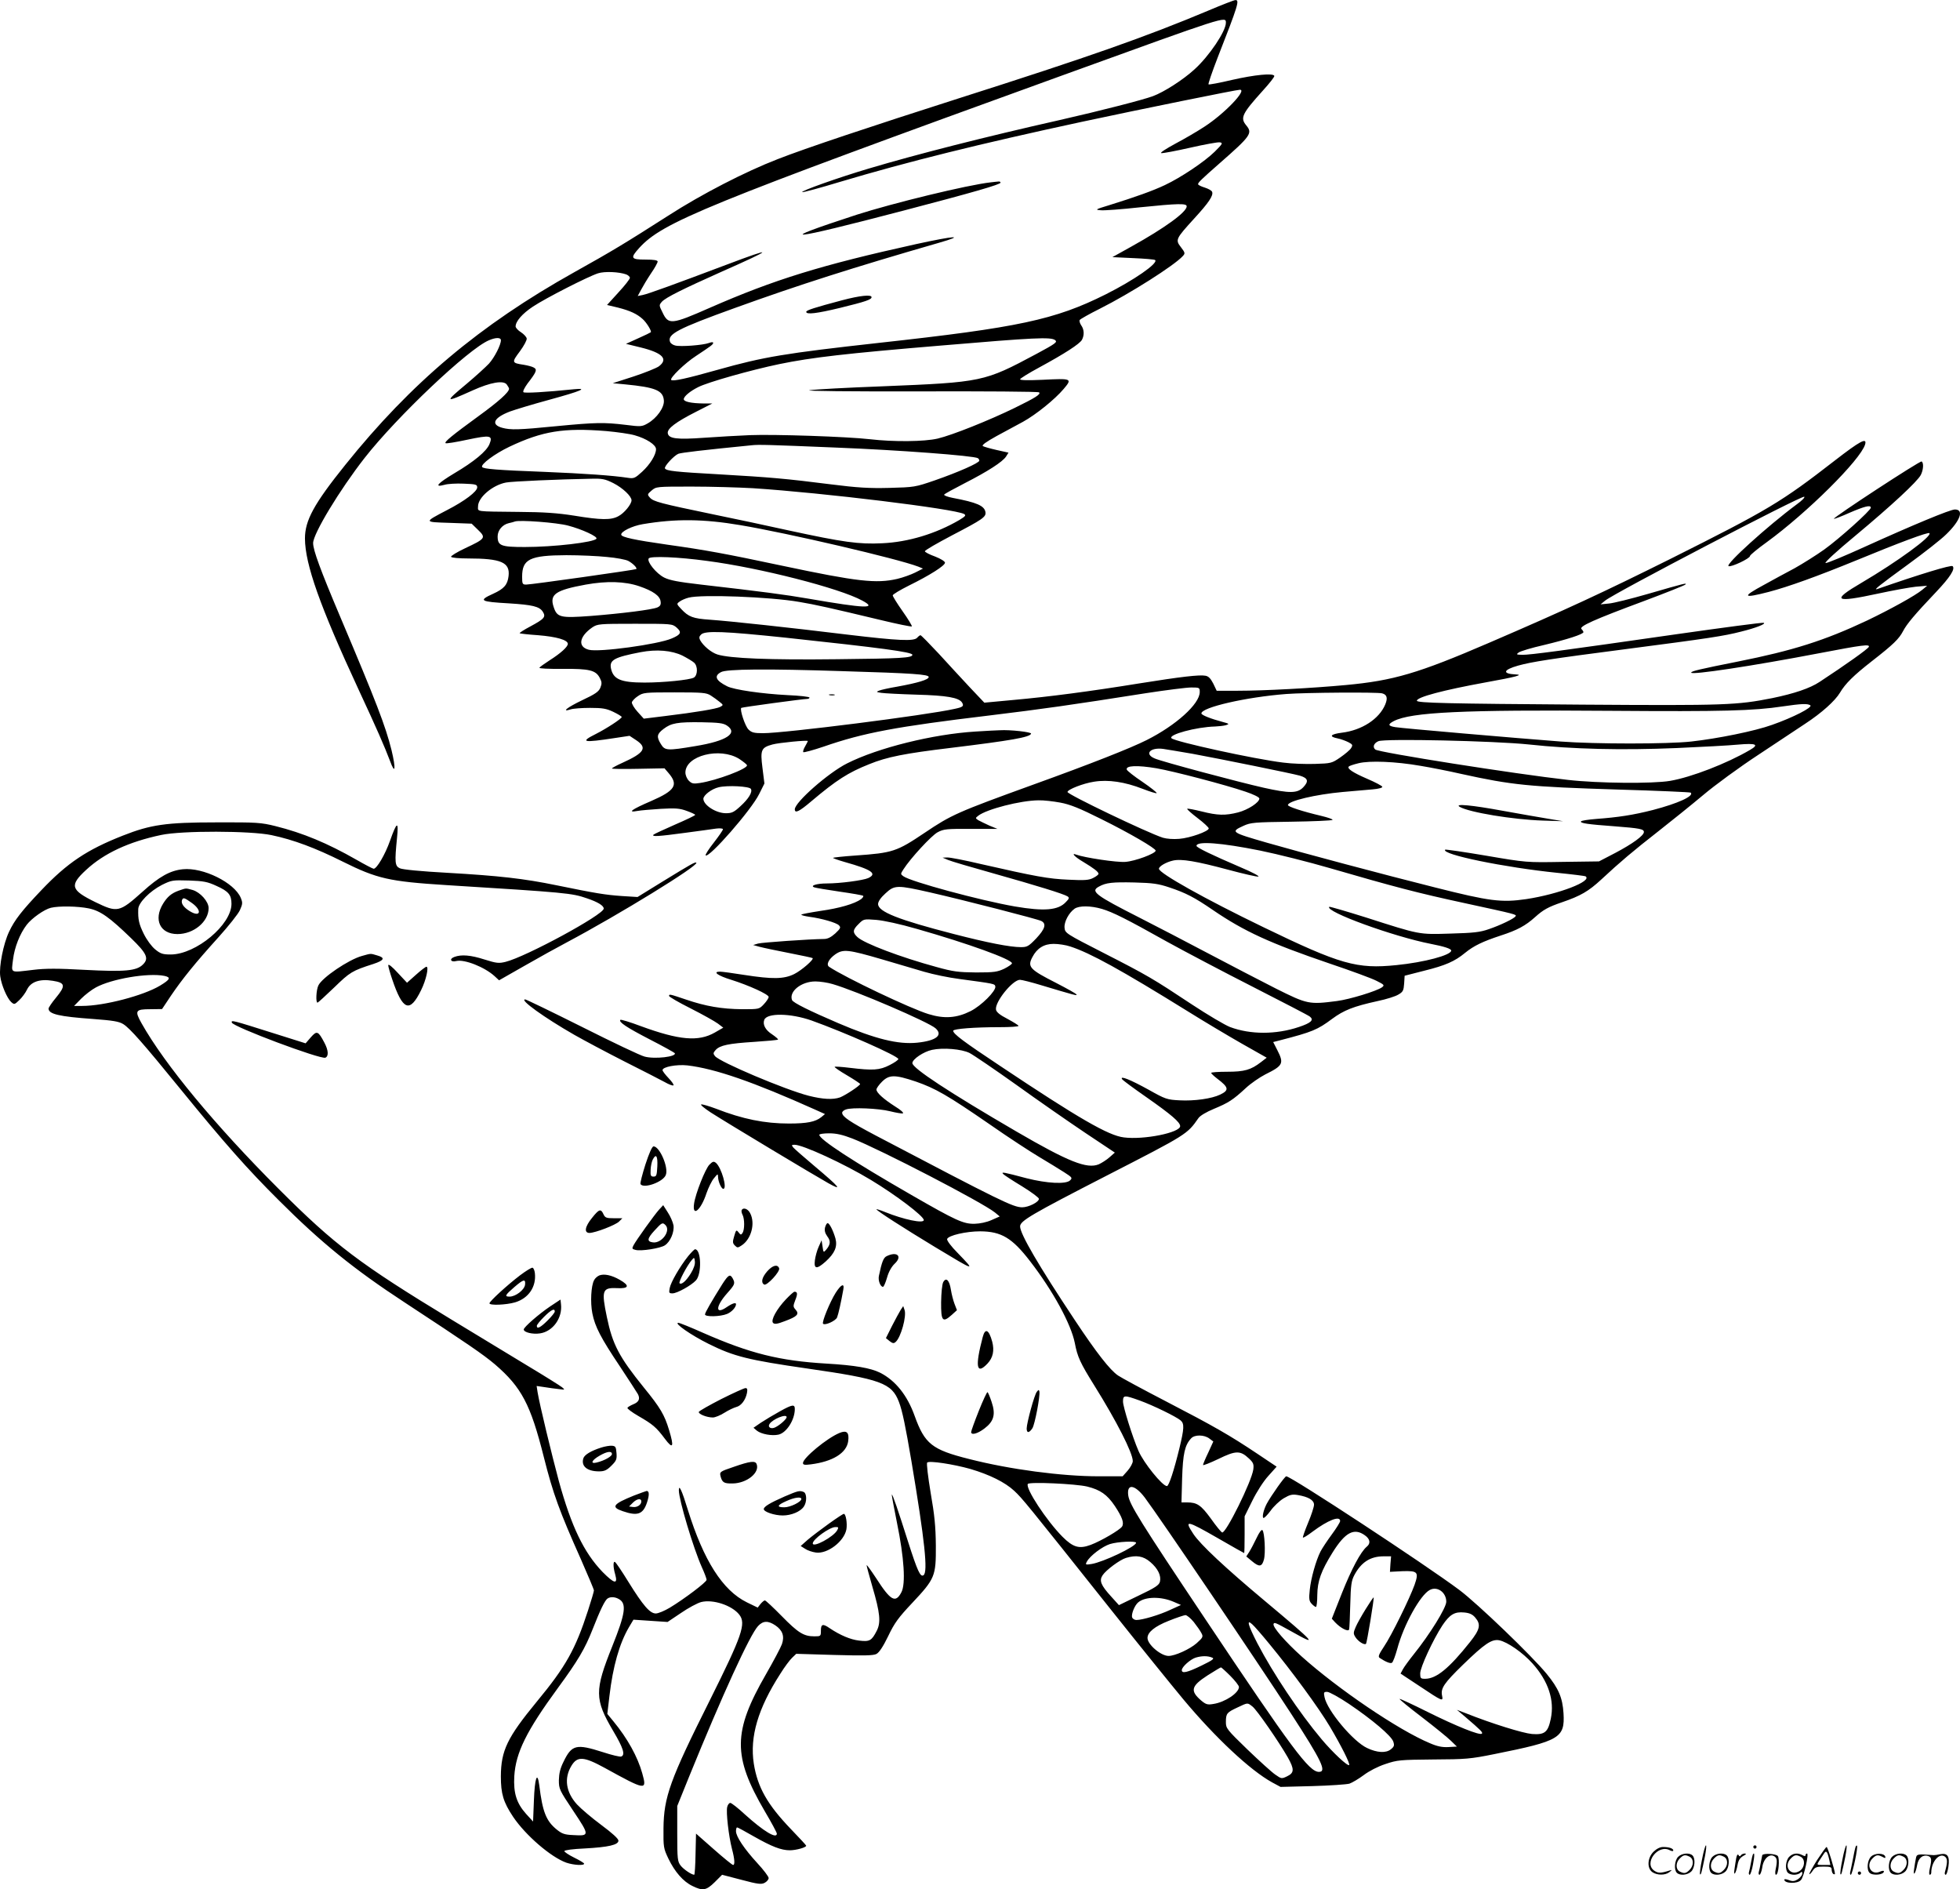 <svg version="1.0" xmlns="http://www.w3.org/2000/svg"
  viewBox="0 0 1200.36 1156.822"
 preserveAspectRatio="xMidYMid meet">
<g transform="translate(-0.237,1157.948) scale(0.1,-0.1)"
fill="#000000" stroke="none">
<path d="M7401 11514 c-384 -161 -724 -281 -1531 -538 -532 -170 -937 -305
-1105 -371 -199 -77 -467 -215 -670 -346 -266 -170 -342 -216 -575 -346 -580
-324 -1000 -678 -1403 -1180 -192 -239 -247 -340 -247 -451 1 -158 91 -413
328 -924 113 -243 158 -346 193 -438 32 -88 37 -49 9 67 -37 148 -92 291 -315
818 -121 286 -165 406 -165 449 0 57 162 325 315 521 197 252 637 669 762 721
42 18 73 18 73 0 0 -29 -39 -105 -73 -143 -20 -21 -81 -77 -136 -123 -139
-116 -137 -119 36 -41 111 50 189 63 209 36 8 -11 14 -22 14 -26 0 -21 -66
-80 -189 -169 -159 -116 -208 -156 -200 -164 3 -4 63 6 133 21 142 30 158 27
136 -27 -18 -44 -94 -107 -216 -179 -103 -62 -126 -88 -59 -70 19 6 72 9 117
7 75 -3 83 -5 83 -23 0 -25 -76 -83 -185 -139 -143 -75 -143 -73 14 -78 l137
-5 39 -38 c50 -48 46 -54 -78 -112 -51 -24 -90 -48 -87 -53 3 -6 50 -10 103
-10 204 0 259 -24 249 -108 -6 -53 -28 -78 -94 -108 -93 -42 -81 -49 97 -59
143 -9 185 -19 206 -50 21 -33 12 -44 -77 -92 -38 -20 -67 -39 -64 -41 2 -2
53 -8 113 -12 112 -9 182 -29 182 -53 0 -18 -44 -58 -112 -101 -31 -20 -59
-40 -62 -45 -4 -5 55 -8 142 -7 165 1 203 -8 228 -56 13 -25 13 -35 3 -60 -10
-24 -32 -39 -111 -76 -92 -44 -131 -75 -70 -56 15 5 68 9 118 9 75 0 100 -4
142 -24 29 -14 52 -28 52 -32 0 -10 -92 -70 -157 -103 -102 -51 -82 -56 119
-25 l86 13 41 -27 c69 -46 51 -77 -84 -138 -36 -16 -65 -32 -65 -35 0 -3 72
-4 161 -2 l161 3 24 -28 c63 -73 42 -108 -105 -172 -121 -52 -149 -73 -85 -61
21 4 87 9 145 13 89 5 115 3 158 -13 28 -10 51 -21 51 -24 0 -4 -55 -30 -122
-59 -68 -30 -127 -57 -133 -62 -14 -14 30 -11 193 11 81 11 166 22 190 26 24
3 42 1 42 -4 0 -6 -25 -42 -56 -82 -31 -39 -53 -74 -50 -78 20 -19 281 279
328 376 l32 64 -12 96 c-14 110 -8 124 61 143 40 11 217 28 217 21 0 -2 -8
-17 -17 -33 -9 -15 -14 -31 -11 -35 4 -3 60 12 125 34 245 85 443 122 1018
191 321 39 492 63 955 136 124 19 249 35 278 35 51 0 52 -1 52 -28 0 -73 -146
-204 -325 -294 -95 -48 -340 -145 -695 -273 -466 -169 -500 -184 -665 -295
-171 -115 -195 -123 -424 -139 -73 -5 -135 -12 -137 -14 -2 -2 31 -14 73 -26
164 -46 200 -71 143 -98 -31 -14 -172 -33 -255 -33 -62 0 -104 -14 -75 -24 8
-3 78 -15 154 -26 76 -11 142 -22 145 -26 3 -3 -3 -12 -13 -20 -40 -29 -134
-56 -248 -72 -65 -10 -118 -20 -118 -23 0 -4 22 -9 48 -13 77 -10 166 -36 182
-52 13 -13 11 -19 -22 -50 -27 -24 -47 -34 -70 -34 -90 -1 -377 -21 -403 -28
l-30 -9 40 -11 c22 -6 103 -23 180 -38 77 -15 142 -29 144 -31 10 -8 -67 -75
-113 -98 -63 -31 -132 -32 -306 -5 -69 11 -135 20 -148 20 -48 0 -13 -25 69
-50 108 -34 229 -89 229 -105 0 -7 -13 -27 -29 -44 -29 -31 -29 -31 -133 -31
-125 1 -224 18 -344 59 -101 34 -104 35 -104 22 0 -5 60 -40 132 -76 73 -37
148 -79 167 -93 l33 -25 -52 -30 c-100 -57 -217 -47 -452 39 -66 25 -123 42
-126 39 -13 -13 39 -47 178 -119 82 -42 152 -81 155 -85 13 -22 -123 -38 -185
-21 -25 6 -197 88 -382 181 -186 93 -343 169 -349 169 -38 0 116 -111 301
-217 58 -33 195 -106 305 -162 110 -55 222 -113 248 -127 26 -15 51 -24 54
-20 4 3 -10 23 -30 44 -20 21 -37 43 -37 49 0 20 86 36 152 29 170 -20 404
-101 783 -271 l60 -27 -23 -19 c-36 -29 -88 -39 -198 -39 -148 0 -283 27 -447
91 -43 16 -84 28 -90 26 -7 -2 20 -24 58 -49 106 -68 641 -389 720 -433 90
-50 73 -28 -85 105 -63 53 -121 104 -129 113 -12 15 -11 17 8 17 50 0 301
-115 468 -216 151 -91 323 -221 323 -245 0 -23 -123 3 -237 49 -29 12 -53 19
-53 17 0 -8 165 -114 360 -232 249 -150 248 -150 139 -37 -43 43 -69 79 -66
87 8 22 116 47 203 47 129 -1 195 -40 305 -183 140 -181 251 -385 274 -501 16
-84 32 -120 120 -261 135 -216 235 -412 235 -462 0 -12 -14 -38 -31 -58 l-31
-35 -147 0 c-226 0 -544 42 -794 106 -227 57 -271 92 -333 264 -45 126 -117
216 -211 264 -58 29 -156 46 -328 56 -289 17 -469 62 -758 189 -76 34 -144 61
-150 61 -30 -1 78 -76 187 -130 153 -76 241 -98 602 -150 452 -65 518 -89 562
-205 21 -55 40 -148 76 -360 82 -488 103 -684 74 -701 -19 -12 -36 24 -94 205
-62 195 -95 293 -100 289 -1 -2 13 -79 32 -173 44 -215 54 -374 27 -425 -36
-69 -66 -52 -154 85 -33 50 -59 86 -59 80 0 -5 16 -64 35 -130 48 -163 53
-220 27 -271 -31 -61 -44 -68 -108 -60 -53 6 -116 33 -179 75 -43 30 -55 27
-55 -14 0 -34 -1 -35 -40 -35 -65 0 -99 21 -200 124 -52 53 -98 96 -103 96 -5
0 -17 -10 -27 -22 l-17 -22 -66 32 c-149 73 -265 256 -362 567 -36 118 -55
159 -55 119 0 -58 89 -355 141 -471 16 -35 29 -70 29 -77 0 -14 -138 -118
-226 -171 -32 -19 -70 -35 -85 -35 -36 0 -77 47 -167 192 -40 65 -77 120 -83
123 -12 8 -12 -31 1 -75 18 -64 -5 -59 -78 15 -114 119 -190 277 -267 556 -43
160 -117 465 -130 543 l-6 39 48 -7 c26 -4 66 -10 88 -12 38 -5 39 -5 20 11
-11 9 -110 71 -220 137 -110 67 -315 191 -455 276 -565 343 -715 456 -1061
802 -389 389 -697 761 -839 1013 -44 78 -38 87 52 87 l73 1 54 81 c69 102 149
201 291 358 62 69 122 144 132 167 17 38 17 46 5 75 -39 93 -231 188 -355 175
-78 -8 -144 -45 -247 -138 -142 -127 -153 -129 -289 -63 -151 74 -159 102 -56
197 110 102 261 172 460 214 126 27 547 26 675 -1 134 -28 270 -79 436 -162
211 -105 285 -122 634 -144 739 -46 769 -49 862 -81 68 -23 103 -45 103 -63 0
-37 -476 -295 -601 -326 -41 -10 -55 -9 -128 14 -87 28 -143 32 -186 16 -33
-12 -22 -34 12 -25 50 12 174 -37 235 -93 l27 -25 158 90 c87 50 203 114 258
143 320 170 808 470 792 487 -7 6 -28 -6 -206 -115 l-154 -95 -96 6 c-100 7
-157 16 -401 66 -200 41 -351 58 -664 76 -165 9 -279 20 -295 28 -30 14 -32
36 -17 186 11 106 -1 101 -43 -18 -30 -85 -81 -171 -100 -171 -5 0 -53 25
-107 56 -177 101 -326 163 -494 205 -89 22 -113 24 -365 23 -306 0 -400 -14
-570 -81 -221 -87 -340 -167 -499 -334 -118 -124 -164 -182 -198 -255 -35 -74
-62 -212 -54 -272 7 -54 42 -135 67 -158 19 -17 21 -16 50 12 17 16 38 45 47
64 23 48 78 67 158 54 77 -12 80 -30 19 -104 -25 -30 -45 -60 -45 -66 0 -34
64 -49 275 -64 119 -9 156 -15 182 -31 41 -25 125 -121 349 -396 272 -334 412
-492 604 -683 260 -260 461 -423 770 -625 393 -258 479 -317 553 -379 164
-141 219 -246 300 -568 57 -226 95 -330 228 -628 43 -98 79 -183 79 -189 0 -6
-16 -61 -36 -122 -77 -238 -136 -344 -314 -559 -181 -220 -219 -299 -220 -457
0 -107 15 -158 75 -248 76 -113 231 -247 326 -281 45 -15 109 -19 109 -6 0 4
-28 21 -61 37 -34 17 -61 35 -60 40 0 6 54 13 123 16 147 8 208 22 208 48 0
12 -39 47 -105 96 -58 43 -125 100 -149 126 -68 75 -80 160 -34 236 36 60 75
58 203 -12 254 -140 261 -141 231 -34 -28 101 -91 215 -177 319 l-37 45 13
110 c21 180 61 321 119 420 l28 47 104 -7 105 -7 82 55 c45 31 101 61 124 67
72 18 188 -20 233 -77 43 -55 19 -125 -182 -528 -242 -483 -280 -589 -282
-780 -1 -115 0 -123 30 -186 39 -81 91 -141 148 -168 63 -31 84 -27 136 24
l45 45 119 -31 c101 -27 122 -29 142 -18 13 7 24 20 24 29 0 9 -31 50 -69 91
-80 87 -131 163 -131 196 0 13 3 23 7 23 4 0 50 -25 102 -55 111 -63 168 -85
221 -85 37 0 100 17 100 28 0 3 -42 48 -93 101 -145 151 -205 257 -228 402
-25 164 25 336 162 549 26 42 59 86 73 99 l25 24 233 -7 c181 -5 239 -4 258 6
17 9 41 45 72 109 38 80 63 114 146 202 141 150 147 165 146 352 -1 118 -8
188 -32 325 -16 97 -26 179 -21 184 12 13 161 -10 264 -39 118 -35 212 -81
269 -134 51 -48 66 -66 591 -726 175 -220 375 -467 444 -550 197 -236 410
-435 544 -509 l52 -28 195 5 c107 3 209 10 227 15 17 6 56 29 87 52 33 25 87
53 133 68 74 25 90 26 293 28 199 1 227 3 375 33 400 80 432 99 423 250 -6 95
-30 152 -103 241 -91 111 -423 430 -535 514 -207 155 -1031 696 -1060 696 -9
0 -93 -119 -120 -169 -19 -37 -29 -80 -20 -86 4 -3 24 17 44 44 19 27 55 61
80 76 39 23 53 26 88 20 64 -11 98 -31 98 -59 0 -13 -16 -63 -36 -110 -20 -48
-34 -89 -32 -91 3 -3 29 13 59 36 94 70 169 100 169 65 0 -7 -23 -44 -51 -82
-28 -38 -59 -85 -69 -104 -28 -55 -59 -165 -66 -235 -6 -55 -4 -69 11 -85 10
-11 22 -20 27 -20 4 0 8 33 8 73 1 85 23 147 94 261 77 123 131 152 197 105
33 -23 37 -50 12 -70 -37 -31 -93 -136 -152 -284 l-62 -157 20 -22 c33 -35 80
-60 86 -44 2 7 5 76 7 153 3 120 7 146 25 180 42 79 98 115 180 115 l45 0 -4
-47 -3 -48 77 4 c93 3 101 -5 74 -83 -30 -84 -143 -314 -187 -378 -32 -48 -38
-63 -27 -70 36 -24 65 -36 75 -30 7 4 21 43 33 86 39 146 141 330 199 360 46
25 101 -15 101 -72 0 -37 -101 -200 -200 -323 -28 -35 -58 -76 -66 -91 l-14
-26 115 -76 c144 -96 147 -97 139 -58 -9 44 13 76 128 188 133 129 176 158
222 150 50 -10 144 -75 204 -142 97 -108 136 -225 112 -339 -17 -82 -37 -99
-115 -93 -56 5 -244 63 -405 127 l-55 21 50 -42 c99 -85 110 -96 103 -104 -13
-12 -157 46 -332 133 -92 46 -170 82 -172 80 -3 -2 59 -53 138 -113 78 -60
158 -125 177 -144 l36 -35 -52 -3 c-38 -2 -68 4 -114 24 -192 80 -563 332
-785 531 -100 90 -177 179 -172 198 4 13 9 11 108 -44 169 -95 156 -80 -165
189 -238 199 -392 343 -434 407 -58 88 -43 85 152 -27 86 -50 158 -90 159 -90
2 0 3 51 3 113 l0 112 47 95 c27 55 68 119 98 152 l51 57 -118 79 c-169 113
-265 168 -558 320 -143 74 -276 146 -295 159 -49 33 -132 139 -264 338 -222
334 -336 529 -336 575 0 34 67 73 532 312 491 252 491 252 560 351 10 15 49
38 95 57 89 37 116 54 195 127 31 29 85 66 120 84 109 54 115 67 73 149 l-25
49 43 11 c197 51 228 64 318 131 72 53 129 76 279 109 53 11 110 29 127 40 28
16 32 25 35 67 l3 48 121 31 c129 32 186 57 249 109 54 44 109 70 218 106 102
33 152 60 212 114 49 44 79 61 164 90 114 39 162 67 240 139 116 108 193 173
349 295 78 61 202 161 275 222 72 61 224 172 337 246 113 75 243 161 288 191
101 66 183 140 213 190 33 56 84 106 194 192 135 105 168 138 193 186 22 42
68 98 203 240 85 90 117 140 100 157 -9 9 -205 -51 -461 -140 -29 -10 13 23
190 152 96 70 201 152 232 183 87 84 110 152 53 152 -29 0 -257 -95 -553 -229
-123 -56 -231 -101 -239 -99 -9 2 67 72 183 168 222 185 378 330 400 371 16
31 19 75 5 83 -9 6 -544 -344 -537 -351 2 -2 45 14 96 37 93 40 130 49 130 31
0 -17 -193 -190 -285 -256 -49 -35 -132 -87 -182 -115 -51 -27 -136 -73 -188
-102 -137 -74 -130 -84 29 -43 122 32 299 96 541 195 257 106 436 173 444 165
17 -19 -195 -174 -416 -304 -188 -110 -166 -124 102 -66 88 19 192 38 230 42
l70 6 -30 -25 c-42 -35 -194 -119 -338 -188 -261 -123 -454 -184 -790 -251
-236 -47 -287 -59 -287 -68 0 -16 372 40 785 119 266 51 309 56 303 39 -4 -12
-142 -110 -302 -215 -59 -39 -154 -71 -289 -99 -218 -43 -282 -46 -1162 -40
-826 6 -1015 10 -1015 24 0 22 162 65 420 112 189 34 236 47 185 49 -84 4 -77
28 15 54 83 23 196 41 660 101 508 66 600 80 705 107 90 22 156 48 139 54 -6
3 -247 -29 -535 -70 -704 -101 -892 -126 -942 -126 -38 1 -40 2 -24 14 10 8
80 29 155 46 142 34 242 66 242 79 0 4 -5 12 -12 19 -16 16 75 57 382 171 134
50 249 96 254 101 12 12 -1 9 -229 -57 -104 -30 -212 -57 -240 -59 l-50 -5 28
23 c59 48 1199 642 1219 636 7 -3 -14 -24 -46 -47 -178 -132 -440 -369 -417
-378 17 -7 131 47 131 62 0 6 46 44 103 85 247 180 573 503 602 598 13 45 -30
22 -185 -98 -330 -256 -407 -302 -1010 -604 -410 -204 -631 -307 -1107 -512
-436 -188 -587 -232 -878 -259 -204 -19 -502 -35 -661 -35 l-130 0 -21 44
c-16 31 -29 45 -48 48 -36 7 -149 -6 -405 -47 -302 -49 -555 -82 -767 -101
l-182 -17 -89 94 c-48 52 -135 145 -191 207 -57 61 -107 112 -111 112 -4 0
-13 -7 -20 -15 -19 -23 -113 -19 -430 19 -352 43 -714 82 -840 91 -103 7 -130
17 -175 65 -29 31 -30 32 -10 46 10 8 35 19 55 24 76 21 500 5 677 -26 97 -16
199 -39 491 -109 107 -26 196 -44 199 -41 3 2 -22 44 -56 92 -34 48 -61 92
-61 98 0 6 45 33 99 60 128 63 221 122 221 140 0 8 -25 24 -61 38 -34 12 -62
27 -62 32 -1 6 74 49 167 98 186 97 208 112 204 141 -6 40 -53 60 -201 88 -31
6 -55 15 -52 20 3 5 60 36 126 70 141 72 231 130 253 163 l15 24 -72 16 c-40
9 -78 20 -85 24 -8 6 20 26 85 62 54 29 126 68 161 87 78 43 194 136 249 201
54 64 50 65 -129 56 -88 -4 -138 -3 -138 3 0 5 53 38 118 73 153 83 248 144
261 169 15 28 14 63 -5 89 -8 12 -12 27 -9 32 4 6 59 37 123 69 187 94 456
265 508 322 16 17 15 21 -11 55 -35 45 -32 51 80 174 90 98 120 142 111 165
-3 8 -23 19 -45 26 -23 7 -41 16 -41 21 0 10 22 31 130 126 194 170 205 186
165 234 -38 46 -26 71 102 213 40 44 72 84 70 90 -7 18 -119 7 -260 -25 -76
-18 -141 -30 -143 -27 -3 3 22 76 56 164 126 322 136 354 108 352 -7 0 -82
-29 -167 -65z m109 -74 c0 -52 -103 -205 -193 -286 -70 -64 -186 -138 -253
-163 -61 -23 -323 -90 -569 -146 -462 -104 -881 -211 -1170 -297 -189 -56
-425 -140 -409 -145 6 -2 109 26 228 62 419 125 859 234 1486 369 369 79 946
196 966 196 46 0 -95 -147 -217 -226 -41 -27 -121 -74 -178 -104 -57 -31 -96
-56 -87 -58 9 -2 89 13 177 33 88 20 170 35 182 33 20 -4 17 -9 -31 -57 -62
-61 -206 -158 -306 -205 -72 -34 -177 -72 -341 -123 -86 -26 -88 -28 -50 -31
22 -2 129 6 238 18 236 24 287 25 287 6 0 -35 -133 -132 -340 -247 l-115 -64
127 -6 c70 -3 131 -8 135 -12 19 -20 -130 -123 -303 -210 -312 -156 -534 -203
-1389 -297 -576 -64 -704 -85 -988 -165 -188 -53 -274 -72 -284 -62 -11 11 84
103 152 147 92 61 105 70 105 80 0 6 -11 5 -27 -1 -35 -13 -173 -24 -206 -15
-13 3 -28 13 -31 22 -18 47 46 81 398 208 390 141 726 248 1246 398 171 49
102 45 -136 -7 -585 -129 -871 -218 -1264 -390 -236 -104 -254 -105 -290 -29
-22 44 -22 45 -4 66 24 26 129 78 364 183 324 143 334 158 30 43 -313 -118
-480 -179 -512 -185 l-30 -6 21 39 c11 21 38 66 60 99 23 33 41 66 41 73 0 8
-22 12 -75 12 -89 0 -94 9 -39 70 144 159 396 262 2604 1062 999 362 990 359
990 318z m-3672 -1541 c12 -5 22 -14 22 -21 0 -7 -31 -47 -70 -89 l-70 -77 67
-16 c75 -19 117 -39 151 -70 24 -21 57 -75 50 -81 -2 -2 -36 -19 -77 -37 l-75
-34 90 -22 c134 -33 171 -71 111 -116 -16 -11 -85 -39 -155 -62 l-127 -41 75
-7 c186 -18 233 -37 238 -98 4 -43 -43 -109 -99 -141 -35 -20 -42 -21 -135 -9
-133 16 -184 15 -424 -8 -233 -23 -280 -24 -332 -10 -72 20 -52 62 48 100 33
12 139 44 238 71 201 55 243 74 153 65 -177 -18 -302 -25 -309 -18 -5 5 7 28
25 53 55 71 61 86 38 98 -10 6 -38 13 -62 17 -73 11 -74 14 -23 82 25 34 44
69 42 79 -2 10 -18 27 -35 38 -18 11 -32 27 -33 35 0 32 41 79 106 122 78 52
339 185 399 204 40 13 129 9 173 -7z m2626 -402 c16 -12 4 -21 -115 -85 -320
-171 -329 -173 -942 -198 -216 -8 -417 -19 -447 -24 -32 -5 246 -8 672 -7 399
1 730 -1 734 -6 12 -11 -20 -32 -151 -96 -156 -76 -381 -166 -470 -187 -81
-19 -269 -21 -415 -4 -139 16 -585 31 -735 25 -71 -3 -197 -10 -280 -16 -167
-12 -218 -6 -223 28 -4 28 49 68 173 131 l100 51 -56 0 c-74 1 -119 11 -119
26 0 17 38 49 88 74 58 30 324 105 497 141 199 41 407 65 995 114 567 48 667
53 694 33z m-2749 -557 c66 -6 145 -17 175 -26 71 -20 130 -58 130 -85 0 -34
-36 -93 -85 -138 -44 -40 -50 -43 -89 -37 -92 14 -264 26 -506 36 -291 11
-378 18 -385 30 -10 16 77 81 167 124 203 96 332 117 593 96z m1405 -101 c385
-15 847 -50 871 -65 5 -3 9 -10 9 -15 0 -14 -129 -71 -273 -121 -119 -41 -125
-42 -278 -46 -125 -3 -195 1 -360 22 -276 35 -370 43 -681 61 -270 15 -324 21
-333 36 -8 11 55 79 82 90 20 7 145 22 448 52 42 5 104 3 515 -14z m-1361
-218 c57 -29 111 -80 111 -105 0 -24 -45 -79 -80 -97 -45 -25 -106 -24 -271 3
-101 16 -185 22 -339 23 -273 3 -250 0 -250 34 0 55 90 131 172 146 35 7 331
20 516 23 73 2 89 -1 141 -27z m856 -31 c429 -28 1234 -126 1292 -158 13 -8 8
-14 -30 -37 -144 -84 -313 -135 -472 -142 -143 -7 -237 6 -570 78 -126 28
-338 73 -470 100 -318 66 -360 77 -382 101 -17 19 -17 21 10 44 28 24 30 24
245 24 120 0 289 -5 377 -10z m-79 -226 c293 -49 965 -206 1090 -254 l29 -12
-47 -24 c-26 -13 -76 -31 -110 -39 -129 -30 -245 -17 -703 80 -354 75 -468 96
-710 130 -196 28 -275 45 -278 60 -4 19 66 54 132 65 202 34 372 32 597 -6z
m-1054 -3 c84 -22 182 -67 173 -80 -13 -22 -262 -51 -439 -51 -146 0 -166 8
-166 65 0 37 29 72 68 81 15 3 32 8 37 10 27 11 257 -6 327 -25z m238 -192
c57 -5 115 -16 130 -24 28 -15 56 -43 49 -50 -6 -5 -642 -95 -674 -95 -23 0
-25 4 -25 48 0 108 47 131 271 132 81 0 193 -5 249 -11z m612 -24 c323 -42
812 -167 951 -243 95 -51 22 -49 -331 12 -138 24 -282 43 -657 86 -138 16
-191 26 -225 43 -49 25 -107 97 -95 117 10 16 183 9 357 -15z m-415 -155 c85
-29 127 -59 131 -93 3 -20 -2 -29 -20 -37 -33 -14 -217 -37 -407 -52 -188 -14
-207 -9 -228 55 -26 77 11 103 197 137 128 23 239 20 327 -10z m229 -253 c33
-29 27 -43 -30 -67 -82 -36 -447 -86 -508 -69 -69 18 -59 81 22 137 32 21 41
22 261 22 224 0 228 0 255 -23z m667 -62 c586 -63 777 -88 777 -105 0 -19 -71
-23 -460 -27 -418 -5 -657 5 -734 29 -38 12 -87 53 -106 88 -7 14 -6 23 6 34
24 25 144 20 517 -19z m-631 -110 c29 -15 61 -34 71 -43 24 -21 23 -78 -2 -92
-27 -14 -185 -30 -301 -30 -146 0 -192 20 -206 87 -10 51 20 68 181 99 99 19
191 11 257 -21z m978 -95 c439 -13 530 -20 530 -36 0 -16 -66 -36 -193 -59
-48 -8 -97 -19 -110 -24 -20 -8 -19 -9 13 -14 19 -3 116 -8 215 -11 186 -5
259 -18 279 -48 13 -22 7 -28 -45 -39 -172 -39 -1041 -149 -1174 -149 -55 0
-70 4 -89 23 -21 21 -54 122 -44 132 4 4 379 55 405 55 7 0 13 4 13 8 0 5 -60
12 -132 15 -159 8 -330 33 -372 54 -70 35 -83 63 -38 87 33 19 281 21 742 6z
m-805 -149 c17 -11 41 -28 54 -39 24 -19 24 -20 4 -31 -24 -12 -148 -33 -338
-56 l-130 -16 -38 42 c-21 23 -36 49 -35 58 2 8 18 26 37 38 32 22 43 23 225
23 172 0 194 -2 221 -19z m4112 13 c30 -8 35 -29 19 -68 -37 -89 -143 -158
-266 -173 -71 -9 -81 -24 -25 -35 20 -4 49 -15 65 -23 27 -14 28 -18 17 -36
-6 -11 -36 -36 -66 -57 -52 -36 -57 -37 -154 -40 -55 -2 -144 1 -196 8 -175
21 -663 128 -684 149 -22 22 151 69 267 72 22 1 52 4 66 8 23 7 21 9 -20 20
-72 19 -130 42 -130 52 0 37 273 100 520 119 117 9 557 12 587 4z m2622 -73
c18 -12 -106 -75 -234 -120 -105 -38 -333 -84 -495 -102 -143 -16 -590 -16
-800 0 -275 21 -973 81 -1012 88 -45 7 -48 17 -10 37 106 55 424 70 1332 63
684 -5 871 0 1050 27 116 17 151 18 169 7z m-6635 -124 c71 -47 -2 -95 -193
-126 -172 -29 -187 -28 -211 12 -28 45 -25 62 16 93 47 36 85 43 234 41 103
-2 131 -5 154 -20z m4911 -116 c269 -29 569 -36 905 -22 157 7 326 16 375 21
114 10 133 1 74 -33 -140 -82 -359 -167 -489 -189 -106 -18 -441 -15 -625 6
-322 36 -1159 168 -1180 186 -18 15 -9 39 19 51 38 17 709 2 921 -20z m-2060
-57 c178 -33 608 -120 658 -134 50 -15 56 -34 21 -71 -36 -38 -85 -38 -242 -3
-152 34 -624 160 -667 179 -66 27 -30 69 50 59 22 -3 103 -17 180 -30z m-2776
-31 c24 -16 46 -33 48 -39 7 -21 -187 -94 -289 -109 -39 -6 -49 -4 -67 14 -12
12 -21 34 -21 50 0 104 211 157 329 84z m4174 -43 c61 -10 173 -32 247 -49
313 -69 416 -79 958 -96 244 -7 446 -16 449 -19 21 -21 -78 -66 -231 -106
-121 -31 -213 -45 -348 -55 -49 -4 -90 -10 -93 -15 -7 -11 40 -18 205 -30 156
-12 180 -17 180 -35 0 -22 -69 -72 -175 -128 l-100 -52 -222 -3 c-222 -4 -223
-4 -469 38 -135 23 -248 39 -251 37 -28 -29 364 -109 687 -142 90 -9 168 -19
172 -21 47 -29 -164 -110 -363 -140 -151 -22 -224 -13 -556 71 -304 76 -829
216 -1030 274 -222 64 -226 67 -145 104 44 20 65 22 292 25 135 2 248 7 253
11 4 4 -28 15 -70 25 -114 27 -203 56 -203 66 0 25 170 65 335 80 66 6 148 13
183 16 37 3 62 10 60 16 -2 6 -44 28 -93 49 -88 38 -125 63 -112 75 3 4 30 13
59 20 67 17 227 11 381 -16z m-1617 -15 c104 -18 421 -101 544 -143 48 -16 85
-34 85 -42 0 -24 -69 -69 -130 -85 -79 -20 -125 -19 -224 6 -45 11 -85 19 -88
16 -2 -3 26 -28 64 -57 37 -28 68 -57 68 -63 0 -18 -115 -59 -181 -64 -36 -3
-77 0 -100 7 -96 31 -584 265 -584 280 0 15 96 53 163 63 86 14 188 -1 298
-44 44 -17 83 -29 85 -26 3 3 -36 34 -87 69 -51 34 -94 68 -96 75 -8 25 64 28
183 8z m-2485 -126 c11 -19 -13 -60 -65 -107 -39 -36 -52 -42 -88 -42 -60 0
-137 49 -138 88 0 22 50 61 94 71 54 13 187 6 197 -10z m1895 -84 c60 -11 119
-35 249 -100 174 -86 335 -180 335 -194 0 -18 -127 -65 -186 -69 -53 -4 -250
26 -299 44 -37 14 -10 -14 43 -45 63 -38 92 -60 92 -72 0 -5 -14 -16 -32 -25
-26 -14 -53 -16 -152 -11 -123 5 -203 20 -537 96 -97 23 -190 41 -205 40 l-29
-1 33 -14 c18 -8 144 -45 280 -83 263 -74 428 -125 452 -140 12 -8 11 -14 -10
-35 -46 -50 -131 -58 -312 -27 -213 37 -638 152 -683 185 -18 13 -18 14 0 42
44 69 172 207 209 227 37 20 55 22 204 21 l163 0 -49 20 c-26 12 -57 27 -68
33 -19 13 -19 13 0 28 52 40 258 93 368 94 31 1 91 -6 134 -14z m1225 -294
c107 -22 298 -70 425 -107 396 -115 541 -153 824 -214 323 -70 321 -70 314
-81 -8 -14 -93 -55 -164 -79 -54 -19 -94 -23 -235 -27 -196 -6 -184 -8 -518
99 -121 38 -221 67 -224 65 -28 -29 392 -182 622 -227 83 -16 125 -30 125 -41
0 -28 -165 -72 -335 -89 -243 -25 -344 4 -815 232 -358 173 -640 331 -640 358
0 15 45 41 86 50 51 12 144 -4 338 -56 93 -25 176 -44 185 -42 9 2 -40 28
-109 57 -177 76 -270 121 -270 131 0 31 152 19 391 -29z m-6393 -216 c74 -33
92 -55 92 -110 0 -128 -217 -309 -371 -310 -49 0 -63 4 -96 31 -22 18 -51 57
-70 95 -30 61 -36 89 -34 152 1 39 71 110 145 148 59 29 65 30 166 27 90 -3
114 -8 168 -33z m5835 -9 c102 -34 154 -61 268 -139 192 -131 349 -203 716
-328 128 -43 256 -90 285 -105 48 -24 51 -27 34 -40 -32 -23 -198 -74 -276
-84 -170 -22 -181 -20 -373 76 -94 48 -280 144 -412 214 -132 70 -321 168
-421 219 -274 139 -306 163 -251 192 43 24 83 28 217 25 114 -3 147 -8 213
-30z m-1464 -31 c214 -49 658 -163 681 -175 32 -17 23 -48 -31 -106 -47 -49
-56 -54 -94 -54 -67 0 -205 27 -410 80 -342 88 -465 137 -465 184 0 15 16 39
45 65 56 52 71 52 274 6z m-5152 -98 c71 -15 127 -55 258 -182 96 -93 111
-124 73 -161 -39 -40 -112 -46 -359 -33 -161 9 -240 9 -312 0 -147 -17 -135
-23 -125 62 9 76 42 159 84 214 31 40 107 94 148 104 50 12 166 10 233 -4z
m6204 -3 c67 -20 151 -62 399 -201 107 -59 344 -184 525 -276 182 -93 339
-174 349 -182 27 -21 8 -39 -67 -64 -140 -47 -297 -47 -422 0 -31 12 -136 74
-233 138 -240 159 -272 178 -542 316 -229 117 -235 121 -238 153 -4 36 26 92
61 117 28 20 100 19 168 -1z m-1131 -123 c312 -89 580 -186 580 -210 0 -5 -21
-20 -47 -33 -43 -20 -62 -23 -173 -23 -109 1 -140 5 -241 33 -221 60 -445 145
-486 184 -30 28 -29 44 8 80 30 30 31 31 107 25 47 -4 145 -25 252 -56z m937
-107 c123 -40 310 -143 723 -399 96 -60 244 -148 328 -196 l152 -86 -35 -27
c-62 -48 -102 -59 -207 -59 -54 0 -98 -3 -98 -7 0 -4 17 -20 38 -36 70 -53 73
-70 17 -97 -52 -25 -158 -40 -249 -35 -77 4 -86 7 -191 66 -109 60 -175 87
-161 64 4 -7 72 -57 151 -112 150 -105 205 -152 205 -176 0 -40 -223 -85 -345
-69 -94 11 -277 117 -755 436 -229 152 -290 198 -290 217 0 12 132 22 283 22
64 0 117 3 117 8 0 4 -31 23 -68 43 -47 24 -68 42 -70 57 -7 47 102 182 147
182 11 0 71 -15 133 -34 200 -60 219 -65 213 -56 -3 6 -59 37 -123 70 -163 83
-179 99 -147 159 28 54 71 81 130 81 30 0 76 -7 102 -16z m-1152 -79 c88 -26
204 -60 258 -76 55 -16 151 -36 215 -44 214 -29 217 -29 220 -46 5 -27 -86
-118 -152 -151 -84 -42 -160 -48 -257 -18 -109 33 -507 222 -608 289 -21 13
-4 48 37 77 48 33 78 30 287 -31z m-4396 -101 c42 -9 36 -22 -27 -60 -102 -61
-342 -124 -477 -124 l-49 0 43 44 c24 24 64 55 90 69 97 53 320 91 420 71z
m4092 -50 c145 -42 589 -233 631 -271 47 -42 4 -76 -112 -88 -117 -12 -256 22
-485 120 -175 75 -276 125 -282 141 -20 52 56 114 143 114 28 0 75 -7 105 -16z
m-129 -223 c201 -72 530 -217 532 -236 1 -5 -23 -22 -53 -37 -62 -32 -103 -34
-244 -17 -49 6 -91 9 -93 6 -3 -2 31 -26 76 -52 44 -26 80 -50 80 -53 0 -10
-90 -69 -123 -82 -43 -15 -105 -12 -192 10 -144 37 -544 206 -574 243 -12 15
-11 20 4 37 26 29 79 40 237 50 77 5 142 11 145 14 3 2 -14 17 -36 32 -41 26
-59 60 -48 89 17 43 160 41 289 -4z m968 -199 c25 -13 153 -100 285 -194 132
-95 322 -227 422 -294 l183 -122 -33 -29 c-18 -16 -48 -35 -66 -43 -72 -29
-184 15 -502 200 -417 243 -639 389 -639 420 0 24 69 70 120 81 68 15 182 5
230 -19z m-329 -175 c121 -42 194 -84 451 -261 113 -79 251 -169 305 -201 54
-32 122 -74 152 -93 50 -32 52 -35 37 -50 -25 -25 -141 -19 -267 13 -143 38
-156 40 -143 26 5 -6 57 -40 115 -75 57 -35 104 -70 104 -77 0 -20 -63 -52
-103 -52 -56 1 -126 35 -897 440 -159 84 -205 115 -205 139 0 7 10 16 23 20
37 14 200 7 271 -11 36 -9 72 -15 78 -13 7 3 -14 22 -47 42 -72 46 -115 85
-115 104 0 8 15 29 34 48 44 44 79 44 207 1z m-388 -349 c173 -68 796 -391
873 -453 l29 -24 -50 -22 c-31 -14 -71 -22 -105 -23 -68 -1 -114 20 -385 176
-358 206 -565 341 -565 369 0 5 27 9 61 9 44 0 82 -9 142 -32z m1759 -1604
c83 -30 224 -99 251 -122 23 -20 22 -48 -8 -172 -33 -135 -64 -230 -76 -230
-28 0 -143 143 -174 215 -37 85 -95 271 -95 302 0 41 7 41 102 7z m427 -233
l24 -18 -31 -68 c-18 -37 -32 -71 -32 -76 0 -4 42 12 94 37 107 52 134 53 187
3 27 -25 31 -35 27 -67 -10 -74 -169 -395 -191 -386 -7 3 -38 41 -69 85 -60
82 -84 99 -145 99 l-35 0 4 148 c5 150 16 202 55 244 21 24 81 23 112 -1z
m-748 -294 c80 -20 122 -49 169 -119 45 -68 58 -104 44 -126 -14 -21 -128 -88
-192 -112 -70 -26 -107 -16 -173 50 -98 99 -228 297 -212 323 8 14 294 1 364
-16z m352 -67 c90 -120 687 -1001 896 -1323 189 -291 220 -357 171 -357 -60 0
-164 139 -695 934 -401 600 -465 703 -473 759 -10 74 40 67 101 -13z m-53
-277 c0 -23 -200 -118 -272 -130 -38 -6 -40 -5 -29 15 19 35 94 92 141 107 48
15 160 20 160 8z m87 -118 c47 -40 68 -84 59 -121 -6 -21 -28 -36 -129 -84
l-122 -59 -47 52 c-64 70 -75 98 -53 131 21 32 106 95 143 106 63 19 106 12
149 -25z m-3256 -226 c51 -27 42 -88 -39 -290 -109 -272 -109 -324 6 -519 61
-103 75 -146 49 -156 -8 -3 -58 9 -113 27 -163 52 -190 46 -241 -60 -20 -40
-27 -71 -28 -112 0 -54 3 -60 89 -189 100 -150 100 -153 -1 -147 -52 2 -69 8
-100 33 -66 53 -88 109 -108 272 -12 91 -28 44 -33 -95 l-5 -127 -43 47 c-58
65 -78 127 -72 231 9 144 74 276 268 541 121 165 165 239 212 359 46 117 75
178 92 188 16 11 44 10 67 -3z m3400 -18 l44 -19 -66 -30 c-66 -31 -170 -62
-207 -62 -11 0 -23 7 -26 16 -7 18 15 74 37 92 43 36 140 37 218 3z m1846 -96
c36 -42 30 -72 -32 -150 -128 -161 -206 -225 -275 -225 -27 0 -30 3 -30 33 0
37 79 207 136 294 45 67 75 85 134 79 32 -3 50 -11 67 -31z m-1724 -27 c19
-24 40 -54 47 -68 12 -22 10 -27 -29 -62 -42 -37 -133 -78 -172 -78 -47 0
-129 70 -129 110 0 35 44 71 130 105 47 19 93 34 102 35 9 0 32 -19 51 -42z
m-2562 -21 c44 -30 57 -66 40 -115 -7 -20 -51 -103 -97 -183 -204 -354 -205
-503 -8 -840 41 -69 74 -131 74 -137 0 -35 -81 14 -194 116 -43 40 -84 72 -91
72 -7 0 -16 -11 -19 -25 -8 -31 9 -178 29 -256 17 -64 19 -99 7 -99 -5 0 -58
43 -118 96 l-109 96 -3 -126 c-1 -69 -5 -126 -8 -126 -16 0 -65 33 -83 56 -19
25 -21 39 -21 196 l0 169 74 183 c201 494 371 866 421 919 31 33 61 34 106 4z
m3024 -112 c141 -171 303 -392 372 -508 70 -118 125 -228 118 -235 -9 -9 -100
76 -169 158 -137 163 -297 403 -393 587 -58 113 -68 150 -32 117 12 -10 59
-64 104 -119z m-350 -85 c17 -6 6 -15 -64 -49 -88 -43 -121 -50 -121 -28 0 20
53 67 86 77 37 11 73 11 99 0z m112 -112 c29 -29 53 -60 53 -68 0 -36 -84 -93
-156 -104 -35 -6 -45 -4 -73 19 -72 61 -65 90 37 156 43 27 79 49 82 49 2 0
28 -23 57 -52z m727 -172 c142 -96 258 -194 271 -230 8 -24 6 -31 -15 -48 -30
-24 -84 -21 -145 8 -86 40 -245 230 -261 312 -6 29 -4 32 16 32 13 0 73 -33
134 -74z m-591 -16 c27 -21 163 -218 216 -311 41 -73 40 -95 -4 -116 -33 -16
-35 -16 -72 10 -21 14 -98 84 -171 154 -127 123 -132 130 -132 168 0 53 6 59
70 89 66 31 61 31 93 6z M6070 10463 c-143 -16 -599 -127 -823 -199 -518 -169
-425 -161 289 26 421 110 594 160 594 171 0 5 -6 8 -12 7 -7 0 -29 -3 -48 -5z
M5160 9741 c-169 -45 -220 -61 -220 -71 0 -18 65 -10 206 24 159 39 194 51
194 66 0 17 -70 10 -180 -19z M5083 7323 c9 -2 23 -2 30 0 6 3 -1 5 -18 5 -16
0 -22 -2 -12 -5z M8942 6639 c59 -34 326 -78 508 -84 l125 -4 -90 15 c-49 8
-175 30 -280 49 -190 35 -298 45 -263 24z M1097 6126 c-45 -16 -70 -38 -96
-80 -60 -98 -18 -186 88 -186 100 0 191 76 191 159 0 40 -51 97 -98 111 -44
12 -38 12 -85 -4z m81 -76 c64 -46 52 -90 -13 -50 -38 23 -55 48 -48 68 7 18
15 15 61 -18z M5975 7100 c-258 -16 -595 -99 -785 -195 -114 -57 -320 -238
-320 -281 0 -27 27 -14 101 49 154 130 226 176 354 227 110 45 218 66 500 100
368 45 485 65 492 87 4 10 -128 25 -192 21 -16 0 -84 -4 -150 -8z M2219 5726
c-81 -22 -245 -133 -267 -181 -13 -27 -17 -105 -5 -105 3 0 49 42 102 93 97
94 109 102 240 144 67 22 74 38 24 52 -44 13 -36 13 -94 -3z M2380 5669 c0 -8
11 -47 24 -85 65 -193 108 -209 177 -68 31 62 49 144 33 144 -5 0 -34 -22 -64
-49 l-55 -49 -57 61 c-34 37 -57 56 -58 46z M1422 5318 c8 -26 542 -226 573
-215 21 9 19 45 -6 92 -38 72 -46 75 -83 33 l-32 -37 -200 63 c-247 78 -257
81 -252 64z M3955 4449 c-19 -60 -33 -114 -30 -120 19 -30 139 13 155 56 18
46 -38 175 -75 175 -9 0 -27 -41 -50 -111z m73 -11 c-3 -55 -5 -63 -23 -63
-17 0 -20 6 -18 42 1 23 7 51 13 62 20 39 31 23 28 -41z M4347 4448 c-25 -25
-86 -179 -94 -239 -12 -85 42 -40 76 64 12 34 32 76 46 92 23 28 24 29 25 8 0
-27 20 -73 32 -73 26 0 -11 130 -45 159 -14 11 -20 9 -40 -11z M4039 4173
c-29 -32 -140 -187 -157 -219 -10 -19 -9 -23 13 -28 33 -9 152 10 179 28 34
22 59 82 53 123 -4 20 -19 55 -35 79 l-28 44 -25 -27z m39 -95 c34 -34 -22
-112 -76 -106 -39 5 -37 23 9 73 45 49 49 51 67 33z M4545 4171 c-3 -6 -1 -19
5 -30 13 -25 13 -91 0 -111 -9 -13 -12 -13 -24 3 -14 18 -16 16 -27 -22 -11
-36 -10 -44 4 -58 15 -15 18 -15 42 1 58 38 84 134 52 196 -13 27 -41 38 -52
21z M3628 4122 c-44 -54 -50 -92 -15 -92 36 1 159 48 181 70 l20 20 -52 0
c-46 0 -54 3 -64 25 -16 35 -27 31 -70 -23z M5055 4063 c-4 -19 0 -34 14 -54
22 -29 20 -50 -8 -83 -15 -17 -16 -16 -21 20 l-6 39 -18 -40 c-10 -22 -20 -59
-23 -82 -7 -55 11 -57 66 -8 56 51 73 91 60 141 -14 49 -37 94 -48 94 -5 0
-12 -12 -16 -27z M4217 3888 c-51 -64 -106 -159 -113 -195 -6 -30 -4 -33 17
-33 28 0 116 49 144 80 36 40 32 190 -6 190 -4 0 -23 -19 -42 -42z m16 -106
c-29 -47 -57 -71 -69 -60 -7 8 47 110 75 142 15 18 16 17 19 -9 2 -17 -7 -44
-25 -73z M5433 3888 c-20 -9 -30 -35 -48 -121 -6 -28 9 -67 25 -67 5 0 16 26
25 57 10 36 28 67 47 85 48 45 15 77 -49 46z M4701 3795 c-32 -37 -40 -68 -19
-81 16 -10 100 80 92 100 -10 26 -40 18 -73 -19z M3188 3771 c-79 -60 -188
-160 -188 -172 0 -14 102 -10 157 6 83 25 131 96 121 180 -2 16 -8 30 -14 32
-6 2 -40 -19 -76 -46z m30 -58 c-4 -32 -58 -73 -95 -73 -32 0 -28 9 30 59 56
48 69 51 65 14z M3673 3770 c-12 -5 -27 -18 -32 -29 -19 -34 -24 -137 -11
-203 16 -82 52 -151 170 -327 53 -80 102 -156 109 -168 15 -29 6 -49 -30 -63
-16 -7 -32 -16 -34 -21 -3 -4 27 -27 67 -50 88 -51 109 -68 162 -139 50 -67
58 -52 26 53 -28 93 -53 136 -155 261 -151 187 -191 262 -226 431 -34 163 -28
181 61 177 75 -4 81 15 18 51 -51 29 -95 38 -125 27z M4427 3718 c-67 -107
-107 -176 -107 -187 0 -16 94 -14 135 3 29 12 55 41 55 60 0 12 -23 5 -58 -19
-70 -48 -68 5 4 86 47 53 50 60 34 90 -16 29 -26 24 -63 -33z M5779 3729 c-7
-13 -12 -66 -13 -123 -1 -116 9 -128 65 -78 l32 29 -15 39 c-8 21 -18 60 -22
86 -9 58 -29 79 -47 47z M5120 3663 c-35 -56 -86 -180 -77 -189 12 -12 78 18
86 39 8 20 24 92 38 170 8 42 -13 33 -47 -20z M4816 3624 c-57 -60 -95 -129
-79 -145 9 -9 26 -7 72 11 76 28 90 43 66 70 -16 18 -16 22 -2 59 15 37 14 51
-5 51 -5 0 -28 -21 -52 -46z M3373 3581 c-70 -47 -163 -128 -163 -142 0 -18
55 -31 100 -24 79 12 138 95 128 179 l-3 28 -62 -41z m27 -32 c0 -7 -20 -31
-44 -55 -43 -43 -66 -55 -66 -33 0 7 20 31 44 55 43 43 66 55 66 33z M5518
3558 c-8 -13 -32 -57 -53 -98 l-37 -74 22 -18 c18 -14 26 -16 37 -6 32 26 69
159 55 197 l-8 23 -16 -24z M6021 3393 c-48 -182 -39 -235 29 -163 34 36 43
80 29 134 -20 74 -43 86 -58 29z M4420 3013 c-74 -38 -136 -73 -138 -79 -3
-13 49 -34 86 -34 14 0 46 13 71 29 25 16 58 31 72 35 30 7 57 42 66 86 4 22
2 30 -9 30 -8 0 -74 -30 -148 -67z M6352 3057 c-15 -18 -61 -188 -62 -224 0
-30 15 -29 35 1 15 23 48 196 43 225 -3 12 -5 12 -16 -2z M5997 2941 c-26 -65
-47 -124 -47 -130 0 -21 39 -11 82 22 58 44 69 87 43 163 -10 30 -21 57 -25
59 -3 2 -27 -49 -53 -114z M4781 2939 c-40 -22 -93 -54 -119 -71 l-45 -31 21
-18 c27 -21 91 -33 132 -24 49 11 100 90 100 157 0 30 -15 28 -89 -13z m39
-37 c0 -11 -39 -47 -69 -62 -25 -13 -49 -1 -36 20 19 30 105 65 105 42z M5143
2805 c-77 -32 -223 -153 -223 -184 0 -11 10 -13 48 -8 134 17 219 69 229 142
7 54 -9 69 -54 50z M3685 2716 c-63 -20 -103 -44 -110 -66 -15 -48 23 -80 96
-80 33 0 48 7 76 35 30 30 34 39 31 77 -3 38 -6 43 -28 45 -14 1 -43 -4 -65
-11z m65 -40 c0 -14 -45 -40 -94 -52 -41 -10 -30 15 20 43 45 26 74 29 74 9z
M4497 2598 c-86 -29 -88 -31 -82 -57 10 -39 21 -46 74 -45 87 1 168 66 147
119 -8 21 -39 18 -139 -17z M3885 2422 c-129 -52 -143 -71 -68 -96 90 -31 124
-19 148 54 15 46 14 71 -3 70 -4 -1 -38 -13 -77 -28z m45 -36 c0 -21 -26 -38
-52 -34 l-23 3 23 23 c25 25 52 29 52 8z M4807 2416 c-89 -39 -127 -62 -127
-77 0 -17 66 -39 116 -39 52 0 108 23 129 54 20 28 19 82 -1 90 -25 10 -35 7
-117 -28z m103 -15 c0 -18 -68 -51 -104 -51 -49 0 -45 13 12 38 50 23 92 28
92 13z M5079 2250 c-46 -33 -104 -77 -129 -98 l-44 -39 27 -17 c14 -10 44 -20
66 -23 71 -10 173 68 187 142 6 36 -3 95 -16 95 -4 0 -45 -27 -91 -60z m51
-40 c-22 -41 -150 -110 -150 -81 0 25 102 99 138 100 20 1 21 -2 12 -19z
M7698 2162 c-15 -31 -35 -70 -45 -85 l-18 -28 35 -29 c44 -37 61 -35 73 10 11
40 4 167 -9 180 -6 6 -20 -14 -36 -48z M8367 1728 c-25 -40 -53 -90 -62 -111
-15 -35 -15 -41 -1 -63 17 -26 54 -49 64 -40 6 6 51 279 47 284 -2 2 -23 -30
-48 -70z M10426 194 c-10 -47 -15 -88 -12 -91 5 -6 9 7 30 110 7 37 10 67 6
67 -4 0 -15 -39 -24 -86z M10740 270 c0 -5 5 -10 10 -10 6 0 10 5 10 10 0 6
-4 10 -10 10 -5 0 -10 -4 -10 -10z M11286 194 c-10 -47 -15 -88 -12 -91 5 -6
9 7 30 110 7 37 10 67 6 67 -4 0 -15 -39 -24 -86z M11366 269 c-3 -8 -10 -41
-16 -74 -6 -33 -14 -68 -16 -77 -3 -10 -1 -18 3 -18 10 0 46 171 38 178 -2 3
-7 -1 -9 -9z M10129 241 c-38 -38 -41 -101 -7 -125 29 -20 79 -20 104 0 18 14
18 15 1 10 -53 -17 -69 -17 -92 -2 -69 45 21 166 94 126 12 -6 21 -7 21 -1 0
12 -25 21 -62 21 -19 0 -39 -10 -59 -29z M11130 189 c-28 -45 -49 -83 -47 -85
2 -3 12 7 21 21 14 21 24 25 66 25 43 0 50 -3 50 -19 0 -11 5 -23 10 -26 6 -3
10 -3 10 1 0 20 -44 164 -51 164 -4 0 -30 -37 -59 -81z m75 4 l7 -33 -42 0
c-42 0 -42 0 -28 23 8 12 21 32 29 44 15 25 22 18 34 -34z M10280 210 c-22
-22 -27 -79 -8 -98 19 -19 66 -14 88 8 22 22 27 79 8 98 -19 19 -66 14 -88 -8z
m71 0 c25 -14 25 -54 -1 -80 -23 -23 -33 -24 -61 -10 -25 14 -25 54 1 80 23
23 33 24 61 10z M10490 210 c-22 -22 -27 -79 -8 -98 19 -19 66 -14 88 8 22 22
27 79 8 98 -19 19 -66 14 -88 -8z m71 0 c25 -14 25 -54 -1 -80 -23 -23 -33
-24 -61 -10 -25 14 -25 54 1 80 23 23 33 24 61 10z M10636 204 c-3 -16 -8 -47
-11 -69 -8 -51 10 -26 19 27 5 27 15 42 34 53 18 10 22 14 10 15 -9 0 -20 -5
-24 -11 -5 -8 -9 -8 -14 1 -5 8 -10 3 -14 -16z M10737 223 c-2 -4 -7 -26 -11
-48 -4 -22 -9 -48 -12 -57 -3 -10 -1 -18 4 -18 4 0 14 28 20 62 11 58 10 81
-1 61z M10795 220 c-1 -3 -5 -23 -9 -45 -4 -22 -9 -48 -12 -57 -3 -10 -1 -18
4 -18 5 0 13 20 17 45 7 53 44 87 74 68 17 -11 19 -28 8 -80 -4 -18 -3 -33 2
-33 16 0 24 99 11 115 -12 14 -87 18 -95 5z M10960 210 c-22 -22 -27 -79 -8
-98 7 -7 24 -12 38 -12 14 0 31 5 38 12 9 9 12 8 12 -5 0 -9 -12 -24 -26 -34
-21 -13 -32 -15 -55 -6 -16 6 -29 8 -29 3 0 -24 81 -27 102 -2 18 19 50 162
37 162 -5 0 -9 -5 -9 -10 0 -7 -6 -7 -19 0 -30 16 -59 12 -81 -10z m71 0 c29
-16 25 -65 -6 -86 -56 -37 -103 28 -55 76 23 23 33 24 61 10z M11461 211 c-23
-23 -28 -80 -9 -99 19 -19 88 -13 88 9 0 5 -11 4 -24 -2 -54 -25 -89 38 -46
81 23 23 33 24 62 9 16 -9 19 -8 16 3 -8 22 -64 22 -87 -1z M11590 210 c-22
-22 -27 -79 -8 -98 19 -19 66 -14 88 8 22 22 27 79 8 98 -19 19 -66 14 -88 -8z
m71 0 c25 -14 25 -54 -1 -80 -23 -23 -33 -24 -61 -10 -25 14 -25 54 1 80 23
23 33 24 61 10z M11736 201 c-3 -14 -8 -44 -11 -66 -8 -51 10 -26 19 27 8 41
35 63 66 53 22 -7 24 -21 11 -77 -5 -22 -5 -38 0 -38 5 0 9 6 9 13 0 68 51
125 85 97 15 -13 15 -35 -1 -92 -3 -10 -1 -18 4 -18 6 0 13 23 17 50 9 63 -5
84 -49 76 -17 -4 -35 -6 -41 -6 -101 8 -104 7 -109 -19z M11380 110 c0 -5 5
-10 10 -10 6 0 10 5 10 10 0 6 -4 10 -10 10 -5 0 -10 -4 -10 -10z"/>
</g>
</svg>
